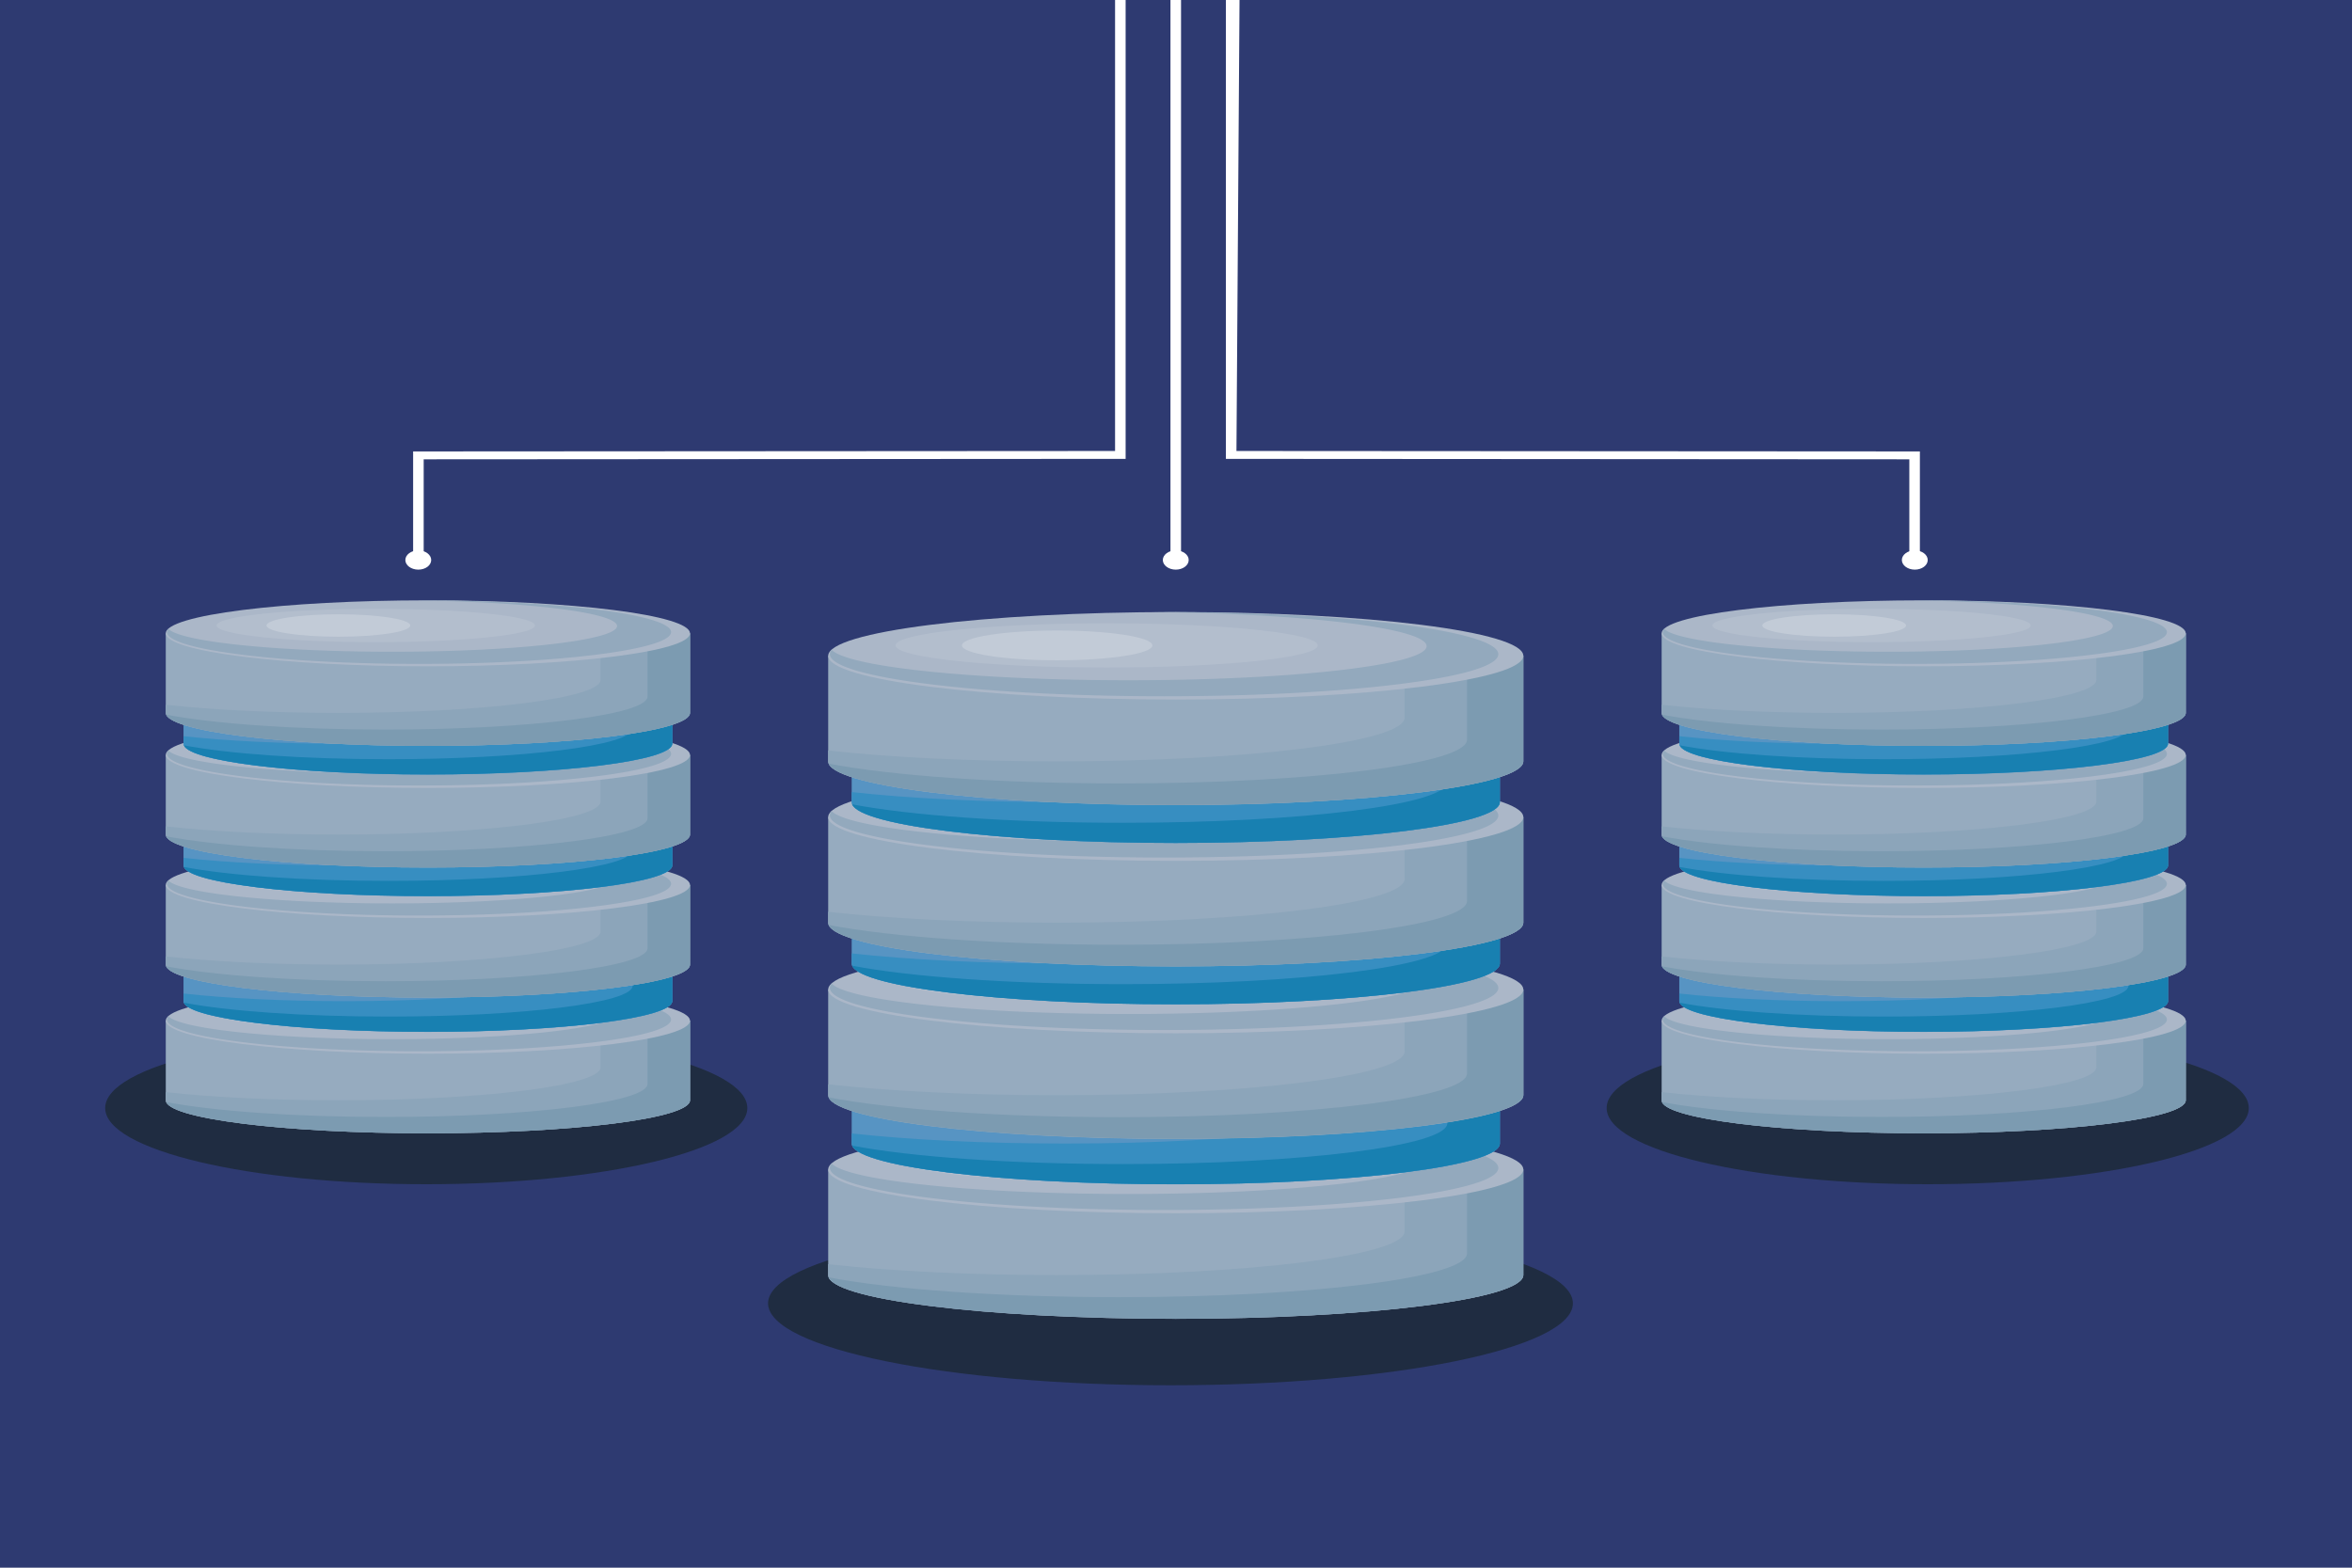 <svg id="Capa_1" data-name="Capa 1" xmlns="http://www.w3.org/2000/svg" viewBox="0 0 1080 720"><defs><style>.cls-1{fill:#2e3a71;}.cls-2{fill:#1f2c41;}.cls-3{fill:#96abbf;}.cls-4{fill:#8ca5ba;}.cls-5{fill:#7c9bb1;}.cls-6{fill:#abb7c8;}.cls-13,.cls-7,.cls-8{fill:#fff;}.cls-7{opacity:0.1;}.cls-8{opacity:0.2;}.cls-9{fill:#93a9bd;}.cls-10{fill:#5794c3;}.cls-11{fill:#378ec1;}.cls-12{fill:#1880b1;}</style></defs><rect class="cls-1" width="1080" height="720"/><ellipse class="cls-2" cx="195.73" cy="508.89" rx="147.43" ry="35"/><path class="cls-2" d="M1032.61,508.89c0,19.34-66,35-147.43,35s-147.43-15.67-147.43-35,66-35,147.43-35S1032.61,489.56,1032.61,508.89Z"/><path class="cls-2" d="M722.25,598.59c0,20.78-82.73,37.63-184.79,37.63s-184.78-16.85-184.78-37.63S435.41,561,537.46,561,722.25,577.82,722.25,598.59Z"/><path class="cls-3" d="M316.83,505.33c0,8.37-53.89,15.15-120.36,15.15S76.12,513.7,76.12,505.33V468.78H316.83Z"/><path class="cls-4" d="M275.76,468.78v21.41c0,8.37-53.87,15.15-120.34,15.15-30.39,0-58.12-1.42-79.3-3.76v3.75c0,8.37,53.88,15.15,120.35,15.15s120.36-6.78,120.36-15.15V468.78Z"/><path class="cls-5" d="M297.33,468.78v29.05C297.33,506.2,243.44,513,177,513c-42.12,0-79.19-2.73-100.68-6.86,3.3,8,55.84,14.35,120.18,14.35,66.47,0,120.36-6.78,120.36-15.15V468.78Z"/><path class="cls-6" d="M316.83,468.78c0,8.37-53.89,15.15-120.36,15.15S76.12,477.15,76.12,468.78,130,453.63,196.47,453.63,316.83,460.41,316.83,468.78Z"/><path class="cls-7" d="M245.64,465.18c0,4.24-32.72,7.66-73.09,7.66s-73.09-3.42-73.09-7.66,32.73-7.65,73.09-7.65S245.64,461,245.64,465.18Z"/><path class="cls-8" d="M188.39,465.18c0,2.85-14.76,5.16-33,5.16s-33-2.31-33-5.16,14.76-5.15,33-5.15S188.39,462.34,188.39,465.18Z"/><path class="cls-9" d="M192.41,453.64l-6.3,0c54.23.36,97.23,5.5,97.23,11.79,0,6.53-46.27,11.82-103.34,11.82-53.28,0-97.13-4.62-102.71-10.54a2.41,2.41,0,0,0-.62,1.51c0,8.06,51.81,14.6,115.74,14.6s115.73-6.54,115.73-14.6S256.33,453.64,192.41,453.64Z"/><path class="cls-10" d="M308.69,459.76c0,7.8-50.25,14.13-112.22,14.13S84.26,467.56,84.26,459.76V425.68H308.69Z"/><path class="cls-11" d="M270.41,425.68v20c0,7.81-50.24,14.13-112.22,14.13-28.32,0-54.18-1.33-73.93-3.51v3.5c0,7.8,50.24,14.13,112.21,14.13s112.22-6.33,112.22-14.13V425.68Z"/><path class="cls-12" d="M290.5,425.68v27.09c0,7.8-50.24,14.12-112.22,14.12-39.27,0-73.81-2.54-93.87-6.38,3.09,7.45,52.07,13.38,112.06,13.38,62,0,112.22-6.33,112.22-14.13V425.68Z"/><path class="cls-6" d="M308.69,425.68c0,7.8-50.25,14.13-112.22,14.13S84.26,433.48,84.26,425.68s50.24-14.13,112.21-14.13S308.69,417.88,308.69,425.68Z"/><path class="cls-7" d="M242.32,422.33c0,3.94-30.51,7.14-68.15,7.14S106,426.27,106,422.33s30.51-7.13,68.15-7.13S242.32,418.39,242.32,422.33Z"/><path class="cls-8" d="M188.93,422.33c0,2.66-13.76,4.81-30.74,4.81s-30.74-2.15-30.74-4.81,13.77-4.8,30.74-4.8S188.93,419.68,188.93,422.33Z"/><path class="cls-9" d="M192.69,411.57c-2,0-3.93,0-5.88,0,50.57.33,90.65,5.12,90.65,11,0,6.08-43.14,11-96.34,11-49.68,0-90.57-4.3-95.76-9.82a2.22,2.22,0,0,0-.58,1.41c0,7.51,48.31,13.61,107.91,13.61s107.9-6.1,107.9-13.61S252.27,411.57,192.69,411.57Z"/><path class="cls-3" d="M316.83,443c0,8.37-53.89,15.15-120.36,15.15S76.12,451.37,76.12,443V406.45H316.83Z"/><path class="cls-4" d="M275.76,406.45v21.41c0,8.37-53.87,15.15-120.34,15.15-30.39,0-58.12-1.42-79.3-3.76V443c0,8.37,53.88,15.15,120.35,15.15S316.83,451.37,316.83,443V406.45Z"/><path class="cls-5" d="M297.33,406.45v29.06c0,8.36-53.89,15.14-120.36,15.14-42.12,0-79.19-2.72-100.68-6.85,3.3,8,55.84,14.35,120.18,14.35,66.47,0,120.36-6.78,120.36-15.15V406.45Z"/><path class="cls-6" d="M316.83,406.45c0,8.37-53.89,15.15-120.36,15.15S76.12,414.82,76.12,406.45,130,391.3,196.47,391.3,316.83,398.08,316.83,406.45Z"/><path class="cls-7" d="M245.64,402.86c0,4.22-32.72,7.65-73.09,7.65s-73.09-3.43-73.09-7.65,32.73-7.66,73.09-7.66S245.64,398.63,245.64,402.86Z"/><path class="cls-8" d="M188.39,402.86c0,2.84-14.76,5.15-33,5.15s-33-2.31-33-5.15,14.76-5.16,33-5.16S188.39,400,188.39,402.86Z"/><path class="cls-9" d="M192.41,391.31l-6.3,0c54.23.37,97.23,5.5,97.23,11.79,0,6.53-46.27,11.81-103.34,11.81-53.28,0-97.13-4.61-102.71-10.53a2.44,2.44,0,0,0-.62,1.51c0,8.06,51.81,14.6,115.74,14.6s115.73-6.54,115.73-14.6S256.33,391.31,192.41,391.31Z"/><path class="cls-10" d="M308.69,397.43c0,7.8-50.25,14.12-112.22,14.12S84.26,405.23,84.26,397.43V363.35H308.69Z"/><path class="cls-11" d="M270.41,363.35v20c0,7.8-50.24,14.13-112.22,14.13-28.32,0-54.18-1.33-73.93-3.5v3.49c0,7.8,50.24,14.12,112.21,14.12s112.22-6.32,112.22-14.12V363.35Z"/><path class="cls-12" d="M290.5,363.35v27.09c0,7.8-50.24,14.13-112.22,14.13-39.27,0-73.81-2.55-93.87-6.4,3.09,7.46,52.07,13.38,112.06,13.38,62,0,112.22-6.32,112.22-14.12V363.35Z"/><path class="cls-6" d="M308.69,363.35c0,7.8-50.25,14.13-112.22,14.13S84.26,371.15,84.26,363.35s50.24-14.13,112.21-14.13S308.69,355.55,308.69,363.35Z"/><path class="cls-7" d="M242.32,360c0,3.94-30.51,7.14-68.15,7.14S106,363.94,106,360s30.51-7.14,68.15-7.14S242.32,356.06,242.32,360Z"/><path class="cls-8" d="M188.93,360c0,2.66-13.76,4.81-30.74,4.81s-30.74-2.15-30.74-4.81,13.77-4.8,30.74-4.8S188.93,357.34,188.93,360Z"/><path class="cls-9" d="M192.69,349.23l-5.88,0c50.57.34,90.65,5.14,90.65,11,0,6.09-43.14,11-96.34,11-49.68,0-90.57-4.31-95.76-9.83a2.22,2.22,0,0,0-.58,1.41c0,7.52,48.31,13.61,107.91,13.61s107.9-6.09,107.9-13.61S252.27,349.23,192.69,349.23Z"/><path class="cls-3" d="M316.83,383.28c0,8.37-53.89,15.15-120.36,15.15S76.12,391.65,76.12,383.28V346.74H316.83Z"/><path class="cls-4" d="M275.76,346.74v21.4c0,8.37-53.87,15.15-120.34,15.15-30.39,0-58.12-1.42-79.3-3.76v3.75c0,8.37,53.88,15.15,120.35,15.15s120.36-6.78,120.36-15.15V346.74Z"/><path class="cls-5" d="M297.33,346.74v29.05c0,8.37-53.89,15.15-120.36,15.15-42.12,0-79.19-2.73-100.68-6.86,3.3,8,55.84,14.35,120.18,14.35,66.47,0,120.36-6.78,120.36-15.15V346.74Z"/><path class="cls-6" d="M316.83,346.74c0,8.37-53.89,15.14-120.36,15.14S76.12,355.11,76.12,346.74,130,331.58,196.47,331.58,316.83,338.37,316.83,346.74Z"/><path class="cls-7" d="M245.64,343.14c0,4.23-32.72,7.65-73.09,7.65s-73.09-3.42-73.09-7.65,32.73-7.65,73.09-7.65S245.64,338.92,245.64,343.14Z"/><path class="cls-8" d="M188.39,343.14c0,2.85-14.76,5.16-33,5.16s-33-2.31-33-5.16,14.76-5.15,33-5.15S188.39,340.3,188.39,343.14Z"/><path class="cls-9" d="M192.41,331.59l-6.3,0c54.23.36,97.23,5.5,97.23,11.8,0,6.52-46.27,11.81-103.34,11.81-53.28,0-97.13-4.61-102.71-10.53a2.41,2.41,0,0,0-.62,1.51c0,8.06,51.81,14.59,115.74,14.59s115.73-6.53,115.73-14.59S256.33,331.59,192.41,331.59Z"/><path class="cls-10" d="M308.69,341.56c0,7.8-50.25,14.13-112.22,14.13S84.26,349.36,84.26,341.56V307.48H308.69Z"/><path class="cls-11" d="M270.41,307.48v20c0,7.8-50.24,14.13-112.22,14.13-28.32,0-54.18-1.33-73.93-3.51v3.5c0,7.8,50.24,14.13,112.21,14.13s112.22-6.33,112.22-14.13V307.48Z"/><path class="cls-12" d="M290.5,307.48v27.09c0,7.8-50.24,14.12-112.22,14.12-39.27,0-73.81-2.53-93.87-6.39,3.09,7.46,52.07,13.39,112.06,13.39,62,0,112.22-6.33,112.22-14.13V307.48Z"/><path class="cls-6" d="M308.69,307.48c0,7.8-50.25,14.13-112.22,14.13S84.26,315.28,84.26,307.48s50.24-14.12,112.21-14.12S308.69,299.68,308.69,307.48Z"/><path class="cls-7" d="M242.32,304.13c0,3.94-30.51,7.14-68.15,7.14S106,308.07,106,304.13,136.53,297,174.17,297,242.32,300.19,242.32,304.13Z"/><path class="cls-8" d="M188.93,304.13c0,2.66-13.76,4.8-30.74,4.8s-30.74-2.14-30.74-4.8,13.77-4.8,30.74-4.8S188.93,301.47,188.93,304.13Z"/><path class="cls-9" d="M192.69,293.36c-2,0-3.93,0-5.88,0,50.57.33,90.65,5.13,90.65,11,0,6.08-43.14,11-96.34,11-49.68,0-90.57-4.3-95.76-9.82a2.21,2.21,0,0,0-.58,1.4c0,7.52,48.31,13.62,107.91,13.62s107.9-6.1,107.9-13.62S252.27,293.36,192.69,293.36Z"/><path class="cls-3" d="M316.83,327.41c0,8.37-53.89,15.16-120.36,15.16S76.12,335.78,76.12,327.41V290.87H316.83Z"/><path class="cls-4" d="M275.76,290.87v21.4c0,8.37-53.87,15.15-120.34,15.15-30.39,0-58.12-1.42-79.3-3.75v3.74c0,8.37,53.88,15.16,120.35,15.16s120.36-6.79,120.36-15.16V290.87Z"/><path class="cls-5" d="M297.33,290.87v29.05c0,8.36-53.89,15.15-120.36,15.15-42.12,0-79.19-2.73-100.68-6.85,3.3,8,55.84,14.35,120.18,14.35,66.47,0,120.36-6.79,120.36-15.16V290.87Z"/><path class="cls-6" d="M316.83,290.87c0,8.36-53.89,15.14-120.36,15.14S76.12,299.23,76.12,290.87,130,275.72,196.47,275.72,316.83,282.49,316.83,290.87Z"/><path class="cls-7" d="M245.64,287.27c0,4.23-32.72,7.65-73.09,7.65s-73.09-3.42-73.09-7.65,32.73-7.65,73.09-7.65S245.64,283,245.64,287.27Z"/><path class="cls-8" d="M188.39,287.27c0,2.85-14.76,5.16-33,5.16s-33-2.31-33-5.16,14.76-5.15,33-5.15S188.39,284.42,188.39,287.27Z"/><path class="cls-9" d="M192.41,275.72l-6.3,0c54.23.36,97.23,5.51,97.23,11.79,0,6.53-46.27,11.82-103.34,11.82-53.28,0-97.13-4.61-102.71-10.53a2.41,2.41,0,0,0-.62,1.5c0,8.06,51.81,14.61,115.74,14.61s115.73-6.55,115.73-14.61S256.33,275.72,192.41,275.72Z"/><path class="cls-3" d="M1003.66,505.33c0,8.37-53.88,15.15-120.35,15.15S763,513.7,763,505.33V468.78h240.7Z"/><path class="cls-4" d="M962.6,468.78v21.41c0,8.37-53.88,15.15-120.35,15.15-30.38,0-58.12-1.42-79.29-3.76v3.75c0,8.37,53.88,15.15,120.35,15.15s120.35-6.78,120.35-15.15V468.78Z"/><path class="cls-5" d="M984.16,468.78v29.05c0,8.37-53.88,15.16-120.35,15.16-42.13,0-79.19-2.73-100.68-6.86,3.3,8,55.84,14.35,120.18,14.35,66.47,0,120.35-6.78,120.35-15.15V468.78Z"/><path class="cls-6" d="M1003.66,468.78c0,8.37-53.88,15.15-120.35,15.15S763,477.15,763,468.78s53.88-15.15,120.35-15.15S1003.66,460.41,1003.66,468.78Z"/><path class="cls-7" d="M932.47,465.18c0,4.24-32.72,7.66-73.08,7.66s-73.1-3.42-73.1-7.66,32.72-7.65,73.1-7.65S932.47,461,932.47,465.18Z"/><path class="cls-8" d="M875.23,465.18c0,2.85-14.76,5.16-33,5.16s-33-2.31-33-5.16S824,460,842.25,460,875.23,462.34,875.23,465.18Z"/><path class="cls-9" d="M879.25,453.64l-6.3,0c54.22.36,97.22,5.5,97.22,11.79,0,6.53-46.26,11.82-103.33,11.82-53.28,0-97.13-4.62-102.71-10.54a2.36,2.36,0,0,0-.62,1.51c0,8.06,51.82,14.6,115.74,14.6S995,476.3,995,468.24,943.16,453.64,879.25,453.64Z"/><path class="cls-10" d="M995.52,459.76c0,7.8-50.24,14.13-112.21,14.13S771.1,467.56,771.1,459.76V425.68H995.52Z"/><path class="cls-11" d="M957.23,425.68v20c0,7.81-50.23,14.13-112.2,14.13-28.33,0-54.19-1.33-73.93-3.51v3.5c0,7.8,50.23,14.13,112.21,14.13s112.21-6.33,112.21-14.13V425.68Z"/><path class="cls-12" d="M977.34,425.68v27.09c0,7.8-50.24,14.12-112.22,14.12-39.28,0-73.82-2.54-93.87-6.38,3.09,7.45,52.07,13.38,112.06,13.38,62,0,112.21-6.33,112.21-14.13V425.68Z"/><path class="cls-6" d="M995.52,425.68c0,7.8-50.24,14.13-112.21,14.13S771.1,433.48,771.1,425.68s50.23-14.13,112.21-14.13S995.52,417.88,995.52,425.68Z"/><path class="cls-7" d="M929.15,422.33c0,3.94-30.51,7.14-68.15,7.14s-68.15-3.2-68.15-7.14,30.52-7.13,68.15-7.13S929.15,418.39,929.15,422.33Z"/><path class="cls-8" d="M875.78,422.33c0,2.66-13.78,4.81-30.75,4.81s-30.74-2.15-30.74-4.81,13.76-4.8,30.74-4.8S875.78,419.68,875.78,422.33Z"/><path class="cls-9" d="M879.53,411.57c-2,0-3.93,0-5.88,0,50.56.33,90.65,5.12,90.65,11,0,6.08-43.13,11-96.34,11-49.68,0-90.57-4.3-95.77-9.82a2.22,2.22,0,0,0-.58,1.41c0,7.51,48.32,13.61,107.92,13.61s107.89-6.1,107.89-13.61S939.11,411.57,879.53,411.57Z"/><path class="cls-3" d="M1003.66,443c0,8.37-53.88,15.15-120.35,15.15S763,451.37,763,443V406.45h240.7Z"/><path class="cls-4" d="M962.6,406.45v21.41c0,8.37-53.88,15.15-120.35,15.15-30.38,0-58.12-1.42-79.29-3.76V443c0,8.37,53.88,15.15,120.35,15.15s120.35-6.78,120.35-15.15V406.45Z"/><path class="cls-5" d="M984.16,406.45v29.06c0,8.36-53.88,15.14-120.35,15.14-42.13,0-79.19-2.72-100.68-6.85,3.3,8,55.84,14.35,120.18,14.35,66.47,0,120.35-6.78,120.35-15.15V406.45Z"/><path class="cls-6" d="M1003.66,406.45c0,8.37-53.88,15.15-120.35,15.15S763,414.82,763,406.45s53.88-15.15,120.35-15.15S1003.66,398.08,1003.66,406.45Z"/><path class="cls-7" d="M932.47,402.86c0,4.22-32.72,7.65-73.08,7.65s-73.1-3.43-73.1-7.65,32.72-7.66,73.1-7.66S932.47,398.63,932.47,402.86Z"/><path class="cls-8" d="M875.23,402.86c0,2.84-14.76,5.15-33,5.15s-33-2.31-33-5.15,14.76-5.16,33-5.16S875.23,400,875.23,402.86Z"/><path class="cls-9" d="M879.25,391.31l-6.3,0c54.22.37,97.22,5.5,97.22,11.79,0,6.53-46.26,11.81-103.33,11.81-53.28,0-97.13-4.61-102.71-10.53a2.38,2.38,0,0,0-.62,1.51c0,8.06,51.82,14.6,115.74,14.6S995,414,995,405.91,943.16,391.31,879.25,391.31Z"/><path class="cls-10" d="M995.52,397.43c0,7.8-50.24,14.12-112.21,14.12S771.1,405.23,771.1,397.43V363.35H995.52Z"/><path class="cls-11" d="M957.23,363.35v20c0,7.8-50.23,14.13-112.2,14.13-28.33,0-54.19-1.33-73.93-3.5v3.49c0,7.8,50.23,14.12,112.21,14.12s112.21-6.32,112.21-14.12V363.35Z"/><path class="cls-12" d="M977.34,363.35v27.09c0,7.8-50.24,14.13-112.22,14.13-39.28,0-73.82-2.55-93.87-6.4,3.09,7.46,52.07,13.38,112.06,13.38,62,0,112.21-6.32,112.21-14.12V363.35Z"/><path class="cls-6" d="M995.52,363.35c0,7.8-50.24,14.13-112.21,14.13S771.1,371.15,771.1,363.35s50.23-14.13,112.21-14.13S995.52,355.55,995.52,363.35Z"/><path class="cls-7" d="M929.15,360c0,3.94-30.51,7.14-68.15,7.14s-68.15-3.2-68.15-7.14,30.52-7.14,68.15-7.14S929.15,356.06,929.15,360Z"/><path class="cls-8" d="M875.78,360c0,2.66-13.78,4.81-30.75,4.81s-30.74-2.15-30.74-4.81,13.76-4.8,30.74-4.8S875.78,357.34,875.78,360Z"/><path class="cls-9" d="M879.53,349.23l-5.88,0c50.56.34,90.65,5.14,90.65,11,0,6.09-43.13,11-96.34,11-49.68,0-90.57-4.31-95.77-9.83a2.22,2.22,0,0,0-.58,1.41c0,7.52,48.32,13.61,107.92,13.61s107.89-6.09,107.89-13.61S939.11,349.23,879.53,349.23Z"/><path class="cls-3" d="M1003.66,383.28c0,8.37-53.88,15.15-120.35,15.15S763,391.65,763,383.28V346.74h240.7Z"/><path class="cls-4" d="M962.6,346.74v21.4c0,8.37-53.88,15.15-120.35,15.15-30.38,0-58.12-1.42-79.29-3.76v3.75c0,8.37,53.88,15.15,120.35,15.15s120.35-6.78,120.35-15.15V346.74Z"/><path class="cls-5" d="M984.16,346.74v29.05c0,8.37-53.88,15.15-120.35,15.15-42.13,0-79.19-2.73-100.68-6.86,3.3,8,55.84,14.35,120.18,14.35,66.47,0,120.35-6.78,120.35-15.15V346.74Z"/><path class="cls-6" d="M1003.66,346.74c0,8.37-53.88,15.14-120.35,15.14S763,355.11,763,346.74s53.88-15.16,120.35-15.16S1003.66,338.37,1003.66,346.74Z"/><path class="cls-7" d="M932.47,343.14c0,4.23-32.72,7.65-73.08,7.65s-73.1-3.42-73.1-7.65,32.72-7.65,73.1-7.65S932.47,338.92,932.47,343.14Z"/><path class="cls-8" d="M875.23,343.14c0,2.85-14.76,5.16-33,5.16s-33-2.31-33-5.16S824,338,842.25,338,875.23,340.3,875.23,343.14Z"/><path class="cls-9" d="M879.25,331.59l-6.3,0c54.22.36,97.22,5.5,97.22,11.8,0,6.52-46.26,11.81-103.33,11.81-53.28,0-97.13-4.61-102.71-10.53a2.36,2.36,0,0,0-.62,1.51c0,8.06,51.82,14.59,115.74,14.59S995,354.26,995,346.2,943.16,331.59,879.25,331.59Z"/><path class="cls-10" d="M995.52,341.56c0,7.8-50.24,14.13-112.21,14.13S771.1,349.36,771.1,341.56V307.48H995.52Z"/><path class="cls-11" d="M957.23,307.48v20c0,7.8-50.23,14.13-112.2,14.13-28.33,0-54.19-1.33-73.93-3.51v3.5c0,7.8,50.23,14.13,112.21,14.13s112.21-6.33,112.21-14.13V307.48Z"/><path class="cls-12" d="M977.34,307.48v27.09c0,7.8-50.24,14.12-112.22,14.12-39.28,0-73.82-2.53-93.87-6.39,3.09,7.46,52.07,13.39,112.06,13.39,62,0,112.21-6.33,112.21-14.13V307.48Z"/><path class="cls-6" d="M995.52,307.48c0,7.8-50.24,14.13-112.21,14.13S771.1,315.28,771.1,307.48s50.23-14.12,112.21-14.12S995.52,299.68,995.52,307.48Z"/><path class="cls-7" d="M929.15,304.13c0,3.94-30.51,7.14-68.15,7.14s-68.15-3.2-68.15-7.14S823.37,297,861,297,929.15,300.19,929.15,304.13Z"/><path class="cls-8" d="M875.78,304.13c0,2.66-13.78,4.8-30.75,4.8s-30.74-2.14-30.74-4.8,13.76-4.8,30.74-4.8S875.78,301.47,875.78,304.13Z"/><path class="cls-9" d="M879.53,293.36c-2,0-3.93,0-5.88,0,50.56.33,90.65,5.13,90.65,11,0,6.08-43.13,11-96.34,11-49.68,0-90.57-4.3-95.77-9.82a2.21,2.21,0,0,0-.58,1.4c0,7.52,48.32,13.62,107.92,13.62s107.89-6.1,107.89-13.62S939.11,293.36,879.53,293.36Z"/><path class="cls-3" d="M1003.66,327.41c0,8.37-53.88,15.16-120.35,15.16S763,335.78,763,327.41V290.87h240.7Z"/><path class="cls-4" d="M962.6,290.87v21.4c0,8.37-53.88,15.15-120.35,15.15-30.38,0-58.12-1.42-79.29-3.75v3.74c0,8.37,53.88,15.16,120.35,15.16s120.35-6.79,120.35-15.16V290.87Z"/><path class="cls-5" d="M984.16,290.87v29.05c0,8.36-53.88,15.15-120.35,15.15-42.13,0-79.19-2.73-100.68-6.85,3.3,8,55.84,14.35,120.18,14.35,66.47,0,120.35-6.79,120.35-15.16V290.87Z"/><path class="cls-6" d="M1003.66,290.87c0,8.36-53.88,15.14-120.35,15.14S763,299.23,763,290.87s53.88-15.15,120.35-15.15S1003.66,282.49,1003.66,290.87Z"/><path class="cls-7" d="M932.47,287.27c0,4.23-32.72,7.65-73.08,7.65s-73.1-3.42-73.1-7.65,32.72-7.65,73.1-7.65S932.47,283,932.47,287.27Z"/><path class="cls-8" d="M875.23,287.27c0,2.85-14.76,5.16-33,5.16s-33-2.31-33-5.16,14.76-5.15,33-5.15S875.23,284.42,875.23,287.27Z"/><path class="cls-9" d="M879.25,275.72l-6.3,0c54.22.36,97.22,5.51,97.22,11.79,0,6.53-46.26,11.82-103.33,11.82-53.28,0-97.13-4.61-102.71-10.53a2.36,2.36,0,0,0-.62,1.5c0,8.06,51.82,14.61,115.74,14.61S995,298.38,995,290.32,943.16,275.72,879.25,275.72Z"/><path class="cls-3" d="M699.49,585.59c0,11.1-71.45,20.1-159.6,20.1s-159.6-9-159.6-20.1V537.12h319.2Z"/><path class="cls-4" d="M645,537.12v28.4c0,11.1-71.45,20.09-159.59,20.09-40.29,0-77.08-1.89-105.16-5v5c0,11.1,71.46,20.1,159.6,20.1s159.6-9,159.6-20.1V537.12Z"/><path class="cls-5" d="M673.63,537.12v38.53c0,11.1-71.45,20.1-159.6,20.1-55.87,0-105-3.62-133.52-9.09,4.38,10.6,74.06,19,159.38,19,88.15,0,159.6-9,159.6-20.1V537.12Z"/><path class="cls-6" d="M699.49,537.12c0,11.1-71.45,20.1-159.6,20.1s-159.6-9-159.6-20.1S451.75,517,539.89,517,699.49,526,699.49,537.12Z"/><path class="cls-7" d="M605.1,532.36c0,5.6-43.41,10.15-96.93,10.15s-96.94-4.55-96.94-10.15,43.4-10.15,96.94-10.15S605.1,526.76,605.1,532.36Z"/><path class="cls-8" d="M529.17,532.36c0,3.78-19.58,6.84-43.72,6.84s-43.73-3.06-43.73-6.84,19.57-6.83,43.73-6.83S529.17,528.58,529.17,532.36Z"/><path class="cls-9" d="M534.5,517.05l-8.35,0c71.91.48,128.93,7.3,128.93,15.64,0,8.65-61.34,15.67-137,15.67-70.66,0-128.82-6.12-136.22-14a3.26,3.26,0,0,0-.8,2c0,10.69,68.7,19.36,153.47,19.36S688,547.1,688,536.41,619.27,517.05,534.5,517.05Z"/><path class="cls-10" d="M688.7,525.17c0,10.34-66.63,18.73-148.81,18.73s-148.81-8.39-148.81-18.73V480H688.7Z"/><path class="cls-11" d="M637.93,480v26.47c0,10.35-66.62,18.73-148.8,18.73-37.57,0-71.85-1.75-98.05-4.64v4.64c0,10.34,66.63,18.73,148.81,18.73s148.81-8.39,148.81-18.73V480Z"/><path class="cls-12" d="M664.58,480V515.9c0,10.34-66.62,18.73-148.81,18.73-52.09,0-97.9-3.37-124.49-8.48,4.1,9.89,69.06,17.75,148.61,17.75,82.18,0,148.81-8.39,148.81-18.73V480Z"/><path class="cls-6" d="M688.7,480c0,10.35-66.63,18.74-148.81,18.74S391.08,490.32,391.08,480s66.63-18.74,148.81-18.74S688.7,469.63,688.7,480Z"/><path class="cls-7" d="M600.69,475.53c0,5.22-40.47,9.46-90.38,9.46s-90.37-4.24-90.37-9.46,40.46-9.46,90.37-9.46S600.69,470.3,600.69,475.53Z"/><path class="cls-8" d="M529.9,475.53c0,3.52-18.26,6.37-40.77,6.37s-40.77-2.85-40.77-6.37,18.26-6.37,40.77-6.37S529.9,472,529.9,475.53Z"/><path class="cls-9" d="M534.87,461.26c-2.62,0-5.21,0-7.78,0,67,.45,120.2,6.8,120.2,14.58,0,8.06-57.19,14.6-127.75,14.6-65.9,0-120.12-5.7-127-13a2.94,2.94,0,0,0-.76,1.86c0,10,64.07,18.05,143.1,18.05S678,489.27,678,479.3,613.9,461.26,534.87,461.26Z"/><path class="cls-3" d="M699.49,502.93C699.49,514,628,523,539.89,523s-159.6-9-159.6-20.1V454.47h319.2Z"/><path class="cls-4" d="M645,454.47v28.39C645,494,573.59,503,485.45,503c-40.29,0-77.08-1.89-105.16-5v5c0,11.11,71.46,20.1,159.6,20.1s159.6-9,159.6-20.1V454.47Z"/><path class="cls-5" d="M673.63,454.47V493c0,11.08-71.45,20.09-159.6,20.09-55.87,0-105-3.62-133.52-9.1,4.38,10.61,74.06,19,159.38,19,88.15,0,159.6-9,159.6-20.1V454.47Z"/><path class="cls-6" d="M699.49,454.47c0,11.09-71.45,20.09-159.6,20.09s-159.6-9-159.6-20.09,71.46-20.1,159.6-20.1S699.49,443.37,699.49,454.47Z"/><path class="cls-7" d="M605.1,449.7c0,5.61-43.41,10.15-96.93,10.15s-96.94-4.54-96.94-10.15,43.4-10.15,96.94-10.15S605.1,444.1,605.1,449.7Z"/><path class="cls-8" d="M529.17,449.7c0,3.78-19.58,6.84-43.72,6.84s-43.73-3.06-43.73-6.84,19.57-6.84,43.73-6.84S529.17,445.93,529.17,449.7Z"/><path class="cls-9" d="M534.5,434.39l-8.35,0c71.91.48,128.93,7.3,128.93,15.64,0,8.65-61.34,15.67-137,15.67-70.66,0-128.82-6.11-136.22-14a3.24,3.24,0,0,0-.8,2c0,10.69,68.7,19.36,153.47,19.36S688,464.44,688,453.75,619.27,434.39,534.5,434.39Z"/><path class="cls-10" d="M688.7,442.51c0,10.34-66.63,18.72-148.81,18.72s-148.81-8.38-148.81-18.72v-45.2H688.7Z"/><path class="cls-11" d="M637.93,397.31v26.47c0,10.35-66.62,18.74-148.8,18.74-37.57,0-71.85-1.76-98.05-4.65v4.64c0,10.34,66.63,18.72,148.81,18.72s148.81-8.38,148.81-18.72v-45.2Z"/><path class="cls-12" d="M664.58,397.31v35.92C664.58,443.58,598,452,515.77,452c-52.09,0-97.9-3.38-124.49-8.48,4.1,9.89,69.06,17.74,148.61,17.74,82.18,0,148.81-8.38,148.81-18.72v-45.2Z"/><path class="cls-6" d="M688.7,397.31c0,10.35-66.63,18.74-148.81,18.74s-148.81-8.39-148.81-18.74,66.63-18.73,148.81-18.73S688.7,387,688.7,397.31Z"/><path class="cls-7" d="M600.69,392.87c0,5.23-40.47,9.46-90.38,9.46s-90.37-4.23-90.37-9.46,40.46-9.47,90.37-9.47S600.69,387.64,600.69,392.87Z"/><path class="cls-8" d="M529.9,392.87c0,3.52-18.26,6.38-40.77,6.38s-40.77-2.86-40.77-6.38,18.26-6.37,40.77-6.37S529.9,389.35,529.9,392.87Z"/><path class="cls-9" d="M534.87,378.59q-3.93,0-7.78,0c67,.44,120.2,6.8,120.2,14.58,0,8.06-57.19,14.6-127.75,14.6-65.9,0-120.12-5.7-127-13a3,3,0,0,0-.76,1.86c0,10,64.07,18.06,143.1,18.06S678,406.61,678,396.64,613.9,378.59,534.87,378.59Z"/><path class="cls-3" d="M699.49,423.75c0,11.09-71.45,20.09-159.6,20.09s-159.6-9-159.6-20.09V375.27h319.2Z"/><path class="cls-4" d="M645,375.27v28.4c0,11.09-71.45,20.09-159.59,20.09-40.29,0-77.08-1.88-105.16-5v5c0,11.09,71.46,20.09,159.6,20.09s159.6-9,159.6-20.09V375.27Z"/><path class="cls-5" d="M673.63,375.27V413.8c0,11.1-71.45,20.1-159.6,20.1-55.87,0-105-3.62-133.52-9.09,4.38,10.6,74.06,19,159.38,19,88.15,0,159.6-9,159.6-20.09V375.27Z"/><path class="cls-6" d="M699.49,375.27c0,11.1-71.45,20.1-159.6,20.1s-159.6-9-159.6-20.1,71.46-20.09,159.6-20.09S699.49,364.17,699.49,375.27Z"/><path class="cls-7" d="M605.1,370.51c0,5.61-43.41,10.15-96.93,10.15s-96.94-4.54-96.94-10.15,43.4-10.15,96.94-10.15S605.1,364.9,605.1,370.51Z"/><path class="cls-8" d="M529.17,370.51c0,3.78-19.58,6.84-43.72,6.84s-43.73-3.06-43.73-6.84,19.57-6.83,43.73-6.83S529.17,366.74,529.17,370.51Z"/><path class="cls-9" d="M534.5,355.19c-2.79,0-5.58,0-8.35,0,71.91.48,128.93,7.29,128.93,15.63,0,8.66-61.34,15.66-137,15.66-70.66,0-128.82-6.1-136.22-14a3.24,3.24,0,0,0-.8,2c0,10.69,68.7,19.36,153.47,19.36S688,385.25,688,374.56,619.27,355.19,534.5,355.19Z"/><path class="cls-10" d="M688.7,368.42c0,10.34-66.63,18.73-148.81,18.73s-148.81-8.39-148.81-18.73v-45.2H688.7Z"/><path class="cls-11" d="M637.93,323.22V349.7c0,10.34-66.62,18.72-148.8,18.72-37.57,0-71.85-1.75-98.05-4.64v4.64c0,10.34,66.63,18.73,148.81,18.73s148.81-8.39,148.81-18.73v-45.2Z"/><path class="cls-12" d="M664.58,323.22v35.93c0,10.34-66.62,18.73-148.81,18.73-52.09,0-97.9-3.38-124.49-8.48,4.1,9.89,69.06,17.75,148.61,17.75,82.18,0,148.81-8.39,148.81-18.73v-45.2Z"/><path class="cls-6" d="M688.7,323.22c0,10.34-66.63,18.73-148.81,18.73s-148.81-8.39-148.81-18.73,66.63-18.73,148.81-18.73S688.7,312.88,688.7,323.22Z"/><path class="cls-7" d="M600.69,318.77c0,5.24-40.47,9.47-90.38,9.47s-90.37-4.23-90.37-9.47,40.46-9.46,90.37-9.46S600.69,313.55,600.69,318.77Z"/><path class="cls-8" d="M529.9,318.77c0,3.53-18.26,6.38-40.77,6.38s-40.77-2.85-40.77-6.38,18.26-6.36,40.77-6.36S529.9,315.26,529.9,318.77Z"/><path class="cls-9" d="M534.87,304.5q-3.93,0-7.78,0c67,.44,120.2,6.8,120.2,14.57,0,8.07-57.19,14.61-127.75,14.61-65.9,0-120.12-5.7-127-13a3,3,0,0,0-.76,1.86c0,10,64.07,18.05,143.1,18.05S678,332.52,678,322.55,613.9,304.5,534.87,304.5Z"/><path class="cls-3" d="M699.49,349.65c0,11.1-71.45,20.1-159.6,20.1s-159.6-9-159.6-20.1V301.19h319.2Z"/><path class="cls-4" d="M645,301.19v28.39c0,11.09-71.45,20.09-159.59,20.09-40.29,0-77.08-1.88-105.16-5v5c0,11.1,71.46,20.1,159.6,20.1s159.6-9,159.6-20.1V301.19Z"/><path class="cls-5" d="M673.63,301.19v38.53c0,11.09-71.45,20.08-159.6,20.08-55.87,0-105-3.61-133.52-9.08,4.38,10.6,74.06,19,159.38,19,88.15,0,159.6-9,159.6-20.1V301.19Z"/><path class="cls-6" d="M699.49,301.19c0,11.09-71.45,20.09-159.6,20.09s-159.6-9-159.6-20.09,71.46-20.09,159.6-20.09S699.49,290.09,699.49,301.19Z"/><path class="cls-7" d="M605.1,296.42c0,5.61-43.41,10.15-96.93,10.15s-96.94-4.54-96.94-10.15,43.4-10.15,96.94-10.15S605.1,290.82,605.1,296.42Z"/><path class="cls-8" d="M529.17,296.42c0,3.78-19.58,6.84-43.72,6.84s-43.73-3.06-43.73-6.84,19.57-6.84,43.73-6.84S529.17,292.64,529.17,296.42Z"/><path class="cls-9" d="M534.5,281.11l-8.35,0c71.91.48,128.93,7.3,128.93,15.64,0,8.65-61.34,15.67-137,15.67-70.66,0-128.82-6.12-136.22-14a3.21,3.21,0,0,0-.8,2c0,10.7,68.7,19.36,153.47,19.36S688,311.16,688,300.46,619.27,281.11,534.5,281.11Z"/><polygon class="cls-13" points="194.55 255.19 189.7 255.19 189.7 207.33 192.13 207.33 512.02 207.13 512.02 0 516.87 0 516.87 210.75 514.44 210.75 194.55 210.95 194.55 255.19"/><polygon class="cls-13" points="881.58 255.19 876.73 255.19 876.73 210.95 562.91 210.75 562.91 0 569.17 0 567.76 207.13 881.58 207.33 881.58 255.19"/><rect class="cls-13" x="537.46" width="4.85" height="255.19"/><path class="cls-13" d="M198,257.2c0-2.44-2.65-4.42-5.93-4.42s-5.94,2-5.94,4.42,2.65,4.42,5.94,4.42S198,259.65,198,257.2Z"/><path class="cls-13" d="M545.83,257.2c0-2.44-2.66-4.42-5.94-4.42s-5.94,2-5.94,4.42,2.66,4.42,5.94,4.42S545.83,259.65,545.83,257.2Z"/><path class="cls-13" d="M885.18,257.2c0-2.44-2.66-4.42-5.94-4.42s-5.94,2-5.94,4.42,2.66,4.42,5.94,4.42S885.18,259.65,885.18,257.2Z"/></svg>